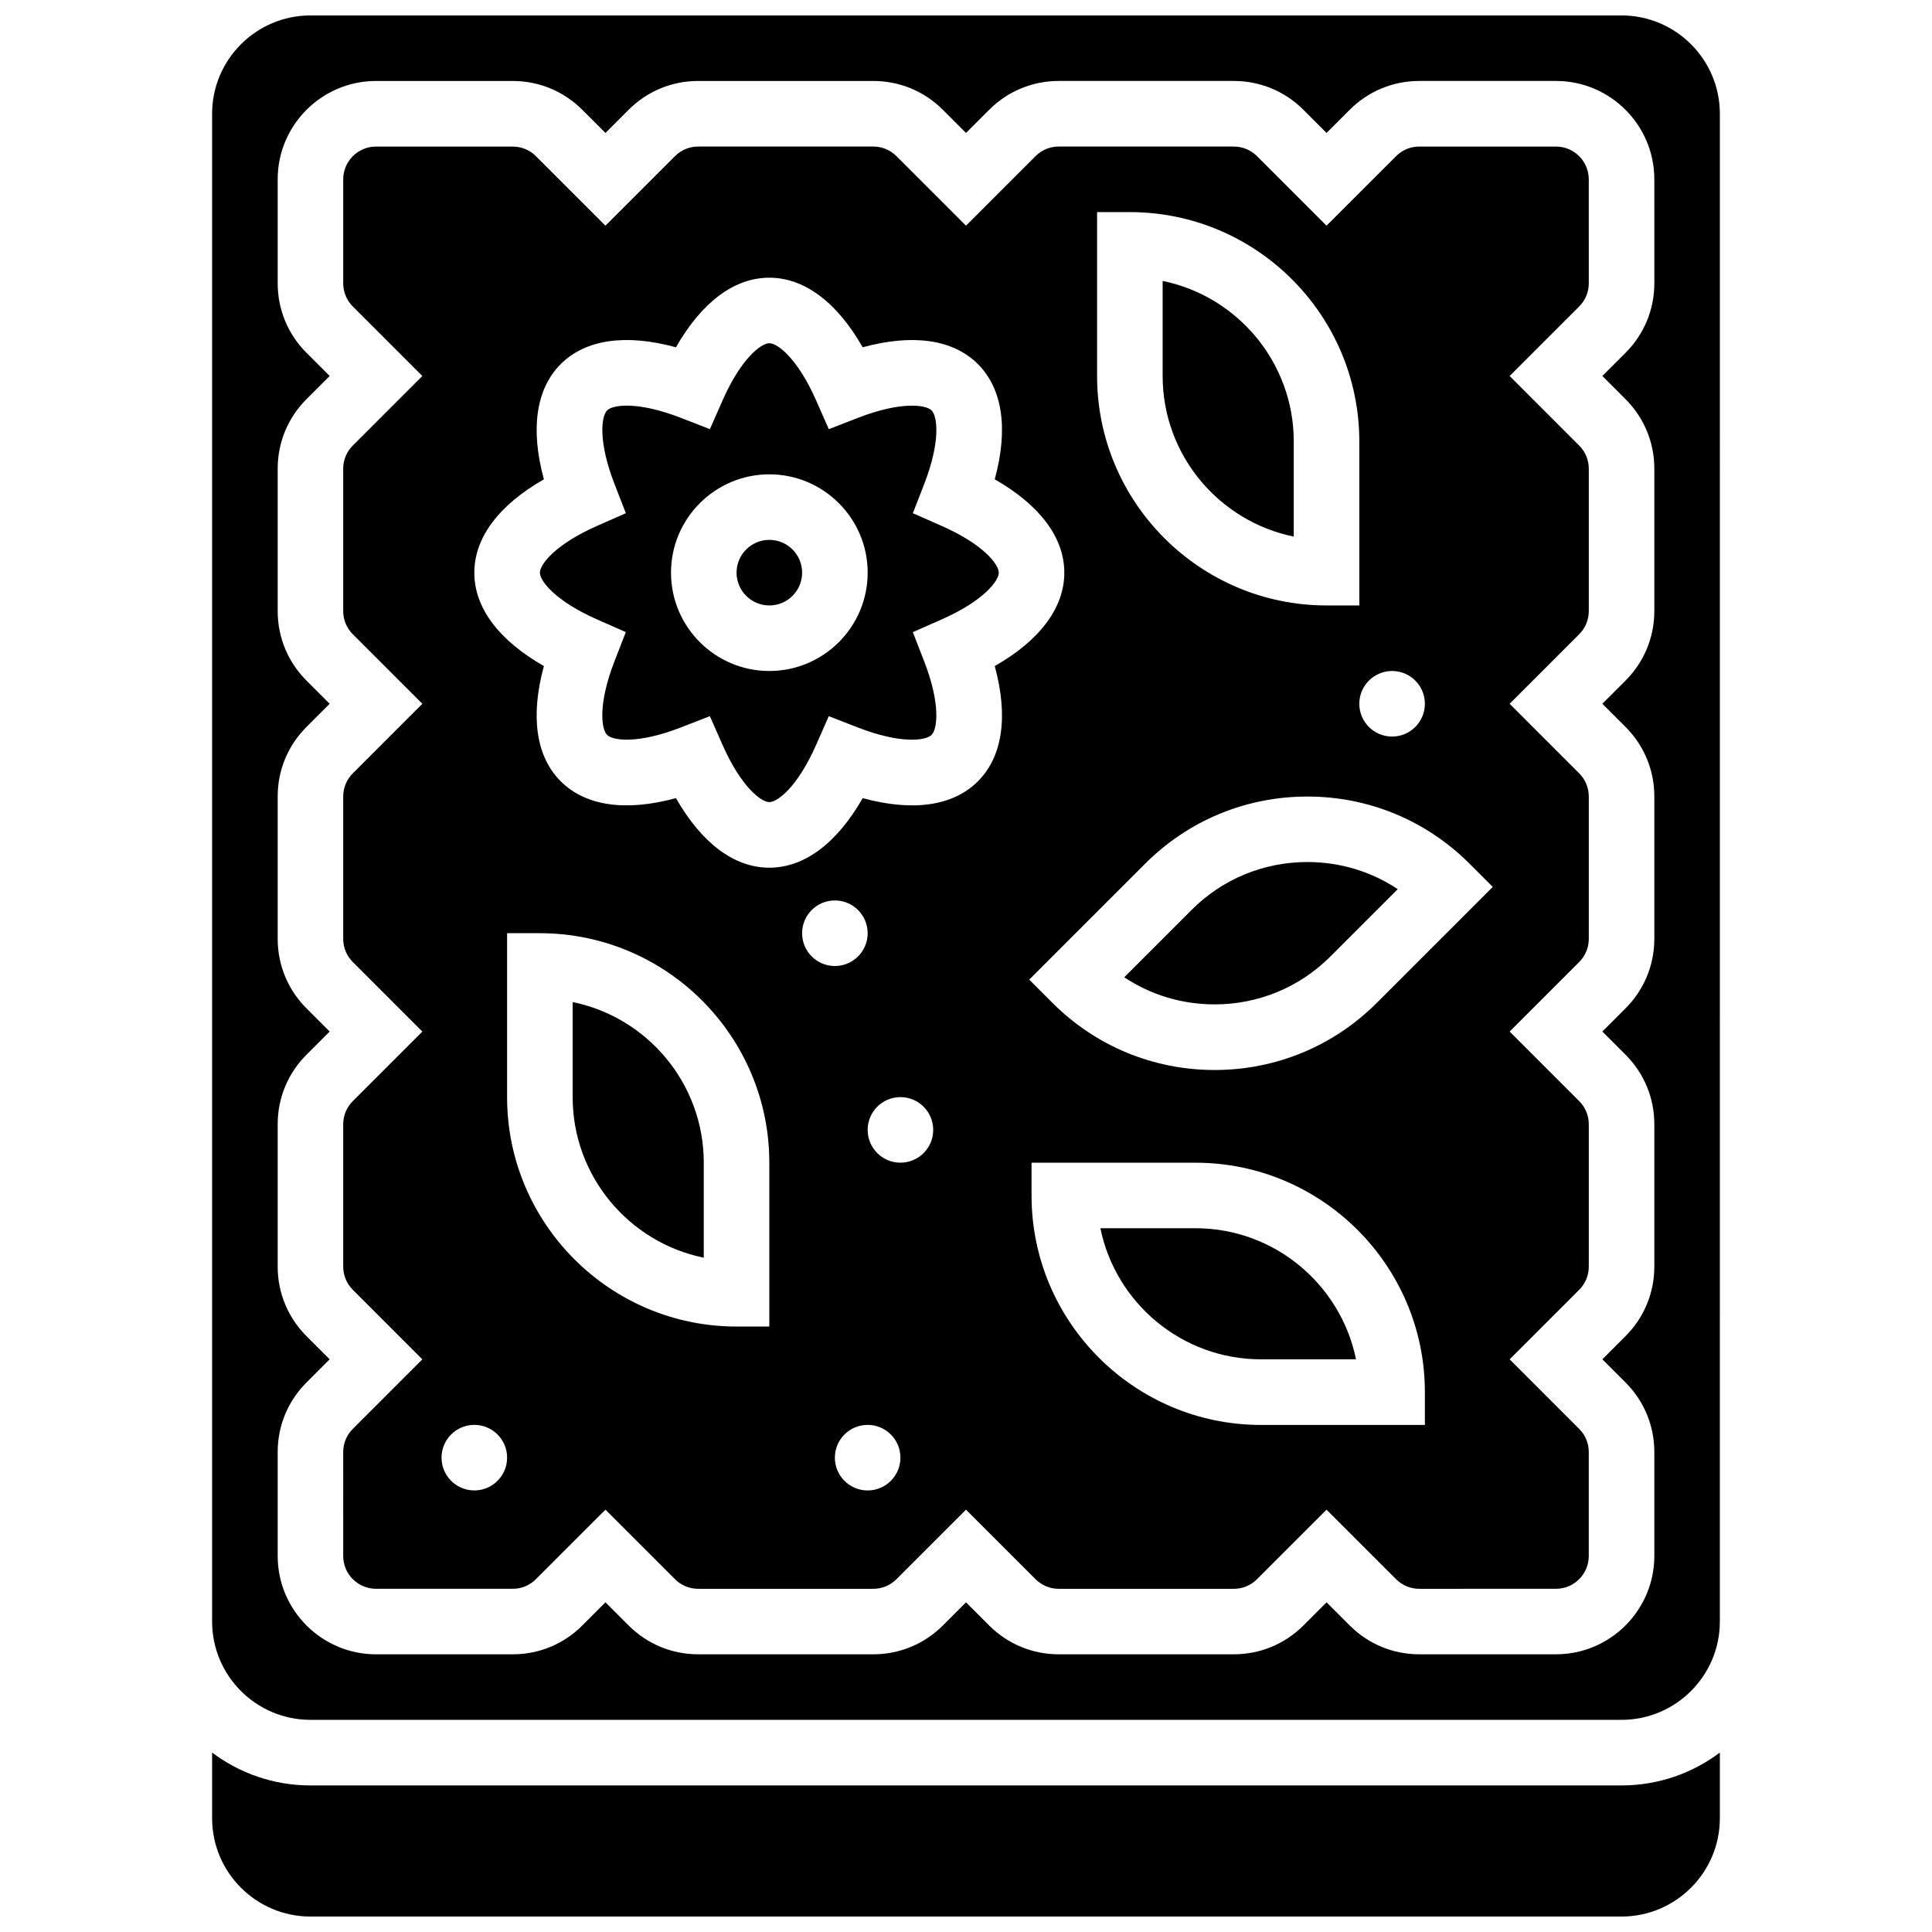 <?xml version="1.0" encoding="UTF-8"?>
<!-- Uploaded to: SVG Find, www.svgrepo.com, Generator: SVG Find Mixer Tools -->
<svg width="800px" height="800px" version="1.1" viewBox="144 144 512 512" xmlns="http://www.w3.org/2000/svg">
 <defs>
  <clipPath id="b">
   <path d="m200 608h400v43.902h-400z"/>
  </clipPath>
  <clipPath id="a">
   <path d="m200 148.09h400v451.91h-400z"/>
  </clipPath>
 </defs>
 <path d="m393.52 283.36-7.602-3.352 3.008-7.742c4.371-11.258 3.519-17.934 1.957-19.496-1.562-1.566-8.238-2.414-19.496 1.957l-7.742 3.008-3.352-7.602c-4.875-11.059-10.195-15.176-12.41-15.176-2.211 0-7.535 4.117-12.402 15.168l-3.352 7.602-7.742-3.008c-11.258-4.371-17.934-3.519-19.496-1.957s-2.414 8.238 1.957 19.496l3.008 7.742-7.602 3.352c-11.055 4.875-15.176 10.199-15.176 12.41 0 2.211 4.117 7.535 15.168 12.402l7.602 3.352-3.008 7.742c-4.371 11.258-3.519 17.934-1.957 19.496 1.562 1.566 8.238 2.414 19.496-1.957l7.742-3.008 3.352 7.602c4.879 11.059 10.199 15.176 12.41 15.176 2.211 0 7.535-4.117 12.402-15.168l3.352-7.602 7.742 3.008c11.258 4.371 17.934 3.519 19.496 1.957s2.414-8.238-1.957-19.496l-3.008-7.742 7.602-3.352c11.059-4.875 15.176-10.199 15.176-12.41 0-2.211-4.117-7.535-15.168-12.402zm-45.637 38.461c-14.367 0-26.059-11.691-26.059-26.059 0-14.367 11.691-26.059 26.059-26.059 14.367 0 26.059 11.691 26.059 26.059 0 14.367-11.688 26.059-26.059 26.059z"/>
 <path d="m356.57 295.76c0 4.797-3.891 8.688-8.688 8.688s-8.684-3.891-8.684-8.688 3.887-8.688 8.684-8.688 8.688 3.891 8.688 8.688"/>
 <g clip-path="url(#b)">
  <path d="m226.27 617.16c-9.77 0-18.797-3.246-26.059-8.711v17.398c0 14.367 11.691 26.059 26.059 26.059h347.45c14.367 0 26.059-11.691 26.059-26.059v-17.398c-7.266 5.465-16.289 8.711-26.059 8.711z"/>
 </g>
 <path d="m486.86 286.2v-25.188c0-20.973-14.945-38.523-34.746-42.559v25.188c0 20.973 14.945 38.523 34.746 42.559z"/>
 <path d="m295.76 409.56v25.184c0 20.973 14.945 38.523 34.746 42.559v-25.184c0-20.973-14.945-38.523-34.746-42.559z"/>
 <path d="m460.8 469.49h-25.188c4.035 19.801 21.586 34.746 42.559 34.746h25.188c-4.039-19.801-21.586-34.746-42.559-34.746z"/>
 <path d="m459.75 385.17-17.816 17.816c7.043 4.68 15.309 7.188 23.957 7.188 11.602 0 22.508-4.516 30.711-12.723l17.816-17.816c-7.043-4.68-15.309-7.188-23.957-7.188-11.602 0-22.508 4.516-30.711 12.723z"/>
 <path d="m556.35 182.84h-36.234c-2.32 0-4.5 0.902-6.141 2.547l-18.43 18.422-18.426-18.426c-1.641-1.641-3.82-2.547-6.141-2.547h-46.414c-2.32 0-4.5 0.902-6.141 2.547l-18.426 18.426-18.426-18.426c-1.641-1.641-3.82-2.547-6.141-2.547h-46.414c-2.32 0-4.5 0.902-6.141 2.547l-18.43 18.426-18.426-18.426c-1.641-1.641-3.824-2.543-6.144-2.543h-36.234c-4.789 0-8.688 3.898-8.688 8.688v27.551c0 2.32 0.902 4.5 2.547 6.141l18.422 18.426-18.426 18.426c-1.641 1.641-2.547 3.82-2.547 6.141v37.727c0 2.32 0.902 4.5 2.547 6.141l18.426 18.43-18.426 18.426c-1.641 1.641-2.547 3.82-2.547 6.141v37.727c0 2.32 0.902 4.5 2.547 6.141l18.426 18.43-18.426 18.426c-1.641 1.641-2.547 3.82-2.547 6.141v37.727c0 2.32 0.902 4.5 2.547 6.141l18.426 18.43-18.426 18.426c-1.641 1.641-2.547 3.82-2.547 6.141l0.004 27.551c0 4.789 3.898 8.688 8.688 8.688h36.234c2.32 0 4.5-0.902 6.141-2.547l18.43-18.422 18.426 18.426c1.641 1.641 3.82 2.547 6.141 2.547h46.414c2.32 0 4.5-0.902 6.141-2.547l18.43-18.426 18.426 18.426c1.641 1.641 3.82 2.547 6.141 2.547h46.414c2.32 0 4.5-0.902 6.141-2.547l18.426-18.426 18.426 18.426c1.641 1.641 3.82 2.547 6.141 2.547l36.238-0.004c4.789 0 8.688-3.898 8.688-8.688v-27.551c0-2.32-0.902-4.5-2.547-6.141l-18.422-18.426 18.426-18.426c1.641-1.641 2.547-3.82 2.547-6.141v-37.727c0-2.32-0.902-4.5-2.547-6.141l-18.426-18.43 18.426-18.426c1.641-1.641 2.547-3.82 2.547-6.141v-37.727c0-2.32-0.902-4.5-2.547-6.141l-18.426-18.43 18.426-18.426c1.641-1.641 2.547-3.82 2.547-6.141v-37.727c0-2.32-0.902-4.5-2.547-6.141l-18.426-18.43 18.426-18.426c1.641-1.641 2.547-3.82 2.547-6.141l-0.004-27.551c0-4.793-3.894-8.688-8.688-8.688zm-43.43 138.98c4.797 0 8.688 3.891 8.688 8.688 0 4.797-3.891 8.688-8.688 8.688s-8.688-3.891-8.688-8.688c0-4.797 3.891-8.688 8.688-8.688zm-78.18-121.61h8.688c33.527 0 60.805 27.277 60.805 60.805v43.434h-8.688c-33.527 0-60.805-27.277-60.805-60.805zm-165.04 338.77c-4.797 0-8.688-3.891-8.688-8.688s3.891-8.688 8.688-8.688 8.688 3.891 8.688 8.688-3.891 8.688-8.688 8.688zm78.176-43.434h-8.688c-33.527 0-60.805-27.277-60.805-60.805v-43.434h8.688c33.527 0 60.805 27.277 60.805 60.805zm8.688-104.23c0-4.797 3.891-8.688 8.688-8.688s8.688 3.891 8.688 8.688-3.891 8.688-8.688 8.688-8.688-3.891-8.688-8.688zm17.371 147.67c-4.797 0-8.688-3.891-8.688-8.688s3.891-8.688 8.688-8.688 8.688 3.891 8.688 8.688-3.887 8.688-8.688 8.688zm8.688-86.863c-4.797 0-8.688-3.891-8.688-8.688 0-4.797 3.891-8.688 8.688-8.688s8.688 3.891 8.688 8.688c0 4.797-3.891 8.688-8.688 8.688zm20.535-101.07c-6.574 6.574-17.254 8.086-30.535 4.457-6.828 11.957-15.449 18.438-24.746 18.438s-17.918-6.484-24.746-18.438c-13.281 3.625-23.961 2.113-30.535-4.457-6.574-6.574-8.082-17.254-4.457-30.535-11.953-6.828-18.438-15.449-18.438-24.746s6.484-17.918 18.438-24.746c-3.625-13.281-2.113-23.961 4.457-30.535 6.574-6.574 17.254-8.082 30.535-4.457 6.832-11.957 15.449-18.438 24.746-18.438s17.918 6.484 24.746 18.438c13.281-3.625 23.961-2.113 30.535 4.457 6.574 6.574 8.082 17.254 4.457 30.535 11.957 6.828 18.441 15.449 18.441 24.746s-6.484 17.918-18.438 24.746c3.621 13.281 2.113 23.961-4.461 30.535zm118.45 170.57h-43.434c-33.527 0-60.805-27.277-60.805-60.805v-8.688h43.434c33.527 0 60.805 27.277 60.805 60.805zm-12.723-111.87c-11.484 11.484-26.754 17.809-42.996 17.809s-31.512-6.324-42.996-17.809l-6.141-6.141 30.711-30.711c11.484-11.484 26.754-17.809 42.996-17.809 16.242 0 31.512 6.324 42.996 17.809l6.141 6.141z"/>
 <g clip-path="url(#a)">
  <path d="m573.73 148.09h-347.46c-14.367 0-26.059 11.691-26.059 26.059v399.57c0 14.367 11.691 26.059 26.059 26.059h347.45c14.367 0 26.059-11.691 26.059-26.059l0.004-399.57c0-14.367-11.691-26.059-26.059-26.059zm8.688 70.98c0 6.961-2.711 13.504-7.633 18.426l-6.144 6.144 6.141 6.141c4.922 4.922 7.633 11.469 7.633 18.426v37.727c0 6.961-2.711 13.504-7.633 18.426l-6.141 6.144 6.141 6.141c4.922 4.922 7.633 11.469 7.633 18.426v37.727c0 6.961-2.711 13.504-7.633 18.426l-6.141 6.144 6.141 6.141c4.922 4.922 7.633 11.469 7.633 18.426v37.727c0 6.961-2.711 13.504-7.633 18.426l-6.141 6.144 6.141 6.141c4.922 4.922 7.633 11.469 7.633 18.426v27.551c0 14.367-11.691 26.059-26.059 26.059h-36.234c-6.961 0-13.504-2.711-18.426-7.633l-6.144-6.141-6.141 6.141c-4.922 4.922-11.469 7.633-18.426 7.633h-46.414c-6.961 0-13.504-2.711-18.426-7.633l-6.141-6.141-6.141 6.141c-4.922 4.922-11.469 7.633-18.426 7.633h-46.414c-6.961 0-13.504-2.711-18.426-7.633l-6.144-6.141-6.141 6.141c-4.922 4.926-11.469 7.637-18.43 7.637h-36.234c-14.367 0-26.059-11.691-26.059-26.059v-27.551c0-6.961 2.711-13.504 7.633-18.426l6.141-6.144-6.141-6.141c-4.926-4.922-7.633-11.469-7.633-18.426v-37.727c0-6.961 2.711-13.504 7.633-18.426l6.141-6.144-6.141-6.141c-4.926-4.922-7.633-11.469-7.633-18.426v-37.727c0-6.961 2.711-13.504 7.633-18.426l6.141-6.144-6.141-6.141c-4.926-4.922-7.633-11.469-7.633-18.43v-37.727c0-6.961 2.711-13.504 7.633-18.426l6.141-6.141-6.141-6.141c-4.926-4.922-7.633-11.469-7.633-18.43v-27.547c0-14.367 11.691-26.059 26.059-26.059h36.234c6.961 0 13.504 2.711 18.426 7.633l6.144 6.141 6.141-6.141c4.922-4.926 11.469-7.637 18.426-7.637h46.414c6.961 0 13.504 2.711 18.426 7.633l6.144 6.144 6.141-6.141c4.922-4.926 11.465-7.637 18.426-7.637h46.414c6.961 0 13.504 2.711 18.426 7.633l6.141 6.144 6.141-6.141c4.926-4.926 11.469-7.637 18.43-7.637h36.234c14.367 0 26.059 11.691 26.059 26.059z"/>
 </g>
</svg>